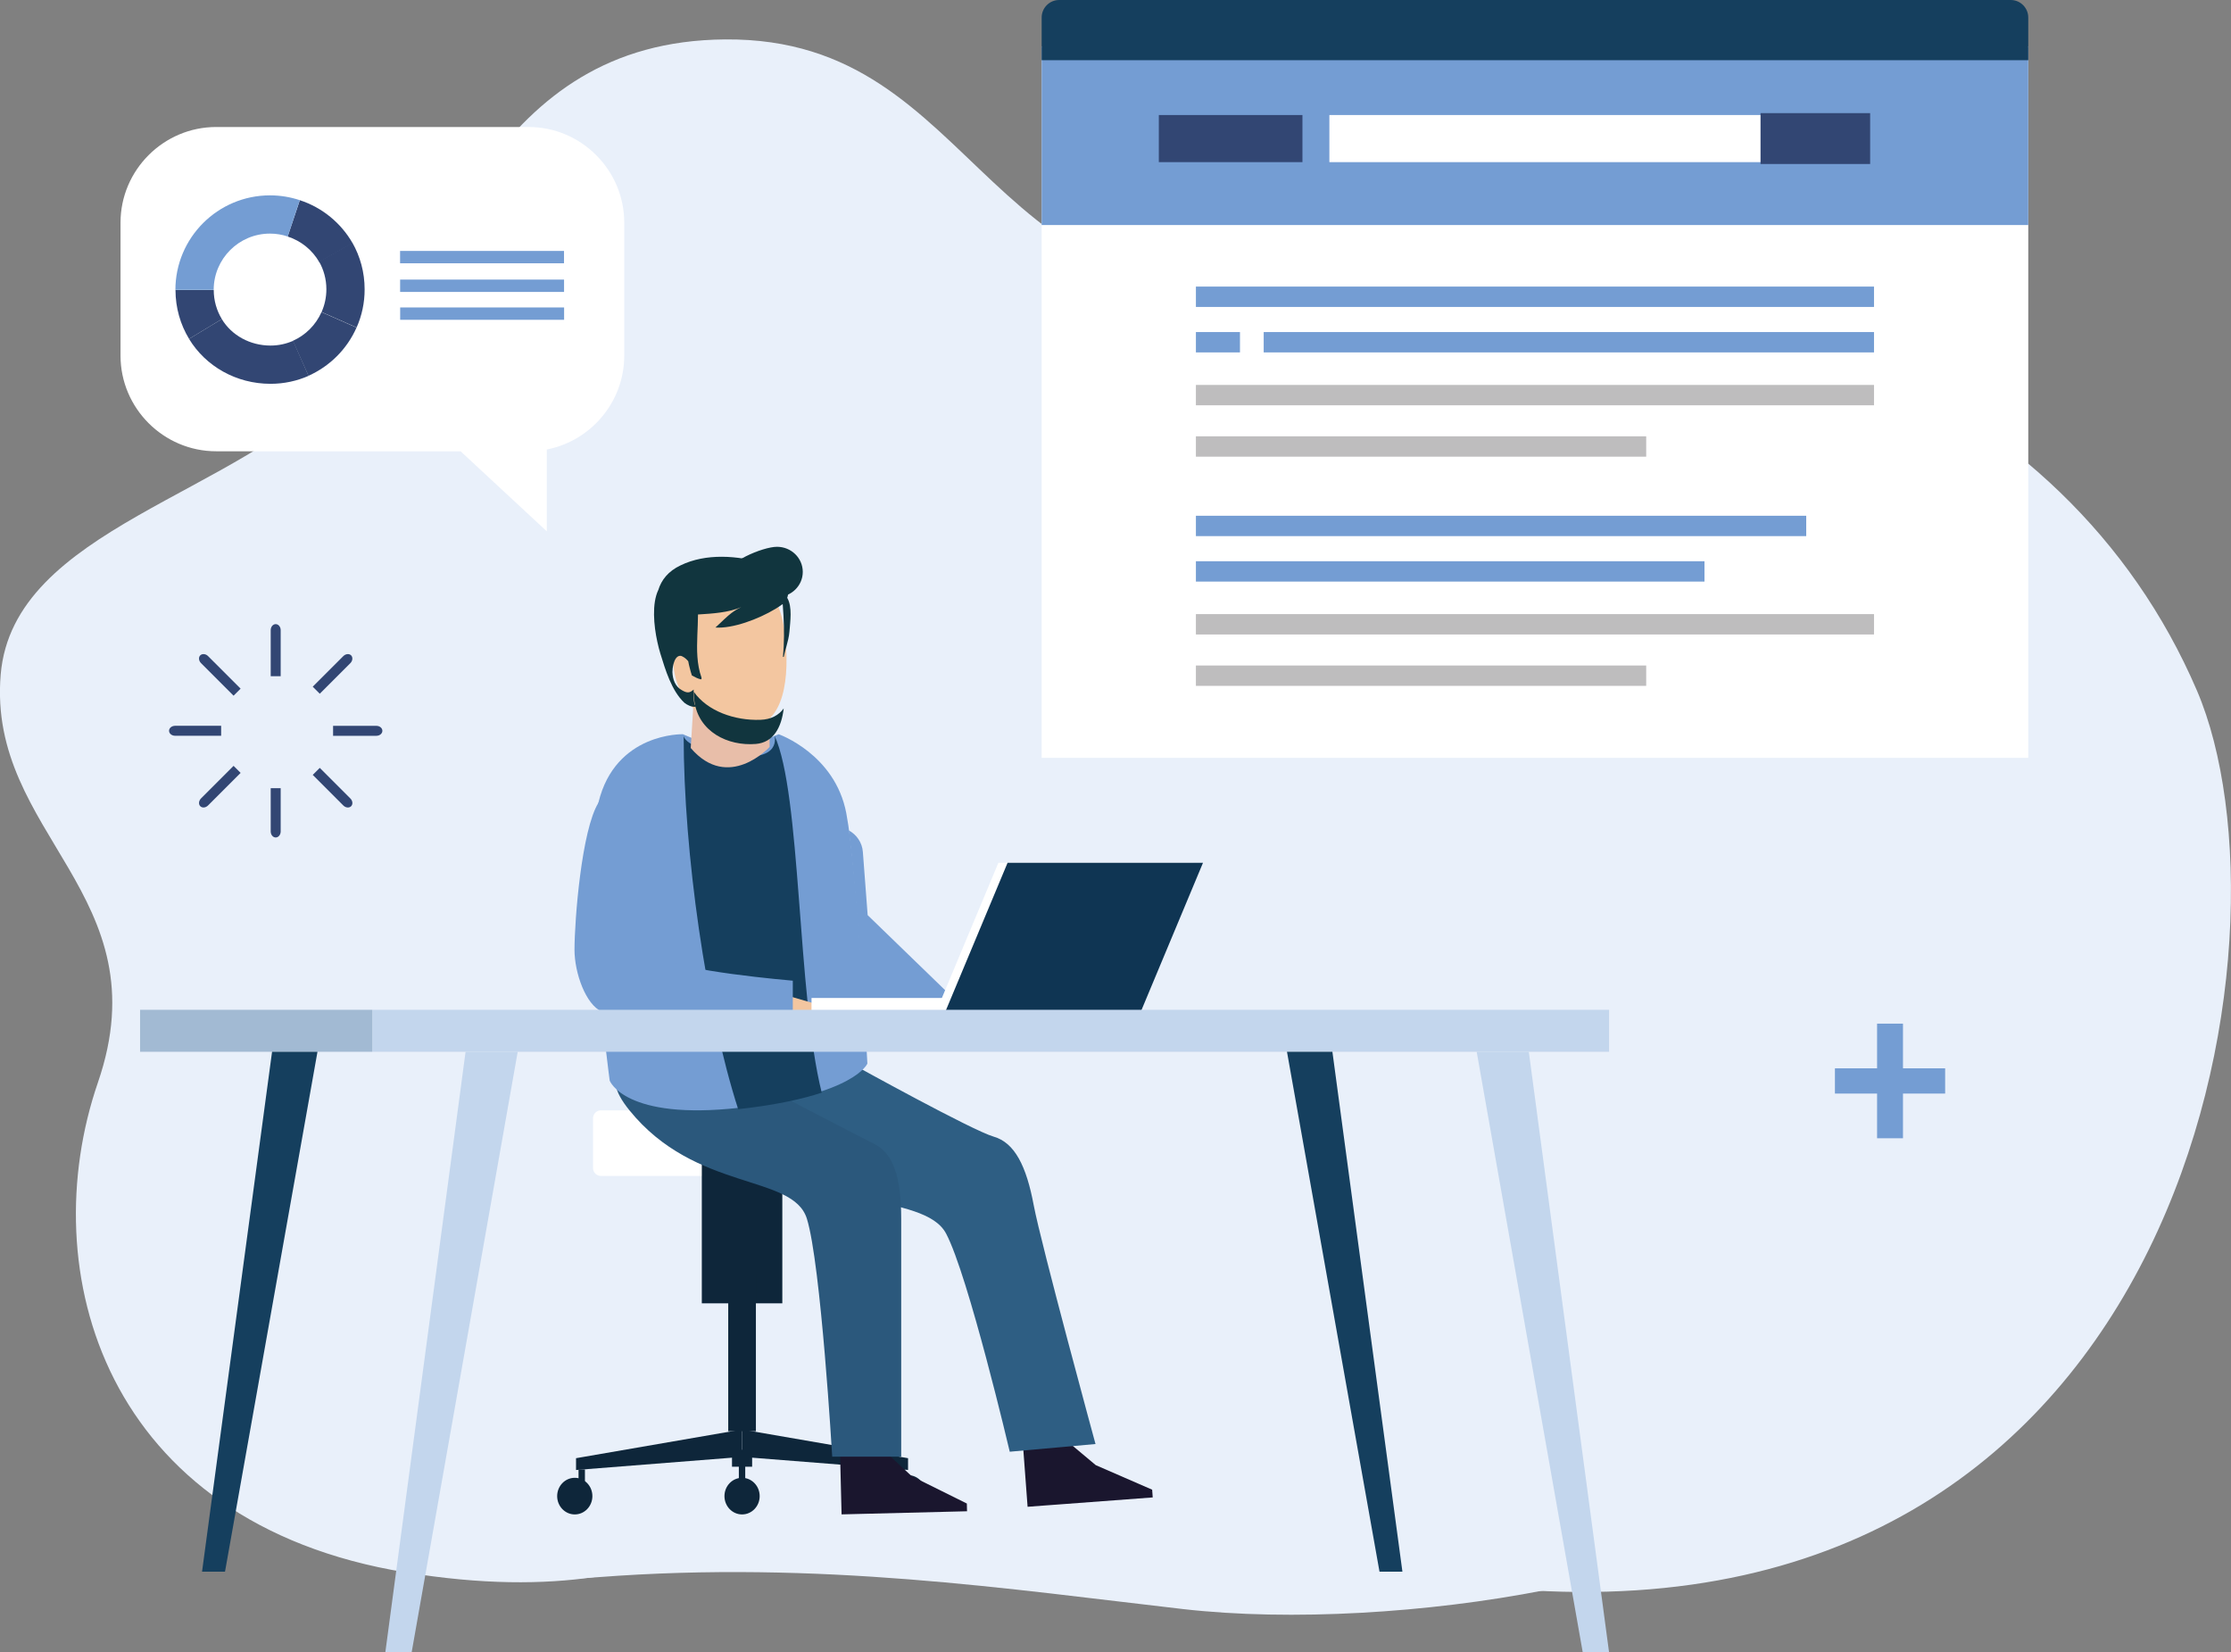 <?xml version="1.0" encoding="utf-8"?>
<!-- Generator: Adobe Illustrator 27.6.1, SVG Export Plug-In . SVG Version: 6.00 Build 0)  -->
<svg version="1.1" id="Calque_1" xmlns="http://www.w3.org/2000/svg" xmlns:xlink="http://www.w3.org/1999/xlink" x="0px" y="0px"
	 viewBox="0 0 478.9 354.67" style="enable-background:new 0 0 478.9 354.67;" xml:space="preserve">
<rect x="0" y="0" width="478.9" height="354.67" fill="#808080" stroke="none"/>
<style type="text/css">
	.st0{fill:#E9F0FA;}
	.st1{fill:#FFFFFF;}
	.st2{fill:#749DD3;}
	.st3{fill:#BEBDBE;}
	.st4{fill:#324673;}
	.st5{fill:#153F5E;}
	.st6{fill:#0E263A;}
	.st7{fill:#1A162E;}
	.st8{fill:#F3C6A0;}
	.st9{fill:#2E5E83;}
	.st10{fill:#2B587C;}
	.st11{fill:#E8BEA9;}
	.st12{fill:#BB745D;}
	.st13{fill:#11353E;}
	.st14{fill:#0F3553;}
	.st15{fill:#C3D6ED;}
	.st16{fill:#A2BAD3;}
</style>
<g>
	<path class="st0" d="M471.57,148.18c22.4,52.1-1.29,203.83-146.12,192.96c-41.55-3.12-88.13-41.3-122.64-33.22
		c-34.51,8.08-50.76,40.15-115.67,29.57c-64.91-10.57-79.99-64.82-66.12-105.15c13.87-40.33-23.78-53.17-20.87-87.57
		c2.67-31.46,51.22-38.38,73.61-63.02C96.15,57.1,105.16,8.88,155.62,8.46c56.22-0.47,54.08,63.91,129.45,54.53
		C368.36,52.62,443.32,82.46,471.57,148.18z"/>
	<g>
		<path class="st0" d="M313.09,278.96c-75-15.17-72.57-42.43-169.17-31.47c-66.92,7.59-110.04,35.98-98.41,61.19
			c8.77,19.02,35.16,33.49,82.8,29.84c47.64-3.65,88.63,2.61,125.61,6.84c46.54,5.32,117.58-7.31,128.24-26.25
			C392.82,300.16,364.35,289.32,313.09,278.96z"/>
	</g>
	<g>
		<rect x="223.6" y="9.94" class="st1" width="211.78" height="152.72"/>
		<rect x="223.6" y="10.09" class="st2" width="211.78" height="38.21"/>
		<g>
			<rect x="256.71" y="61.51" class="st2" width="145.56" height="4.37"/>
			<rect x="271.26" y="71.27" class="st2" width="131.01" height="4.37"/>
			<rect x="256.71" y="71.27" class="st2" width="9.46" height="4.37"/>
			<rect x="256.71" y="82.62" class="st3" width="145.56" height="4.37"/>
			<rect x="256.71" y="93.65" class="st3" width="96.66" height="4.37"/>
			<rect x="256.71" y="110.7" class="st2" width="131.01" height="4.37"/>
			<rect x="256.71" y="120.46" class="st2" width="109.17" height="4.37"/>
			<rect x="256.71" y="131.81" class="st3" width="145.56" height="4.37"/>
			<rect x="256.71" y="142.84" class="st3" width="96.66" height="4.37"/>
		</g>
		<g>
			<rect x="285.36" y="24.69" class="st1" width="109.48" height="10.11"/>
			<rect x="377.91" y="24.28" class="st4" width="23.53" height="10.92"/>
			<rect x="248.75" y="24.69" class="st4" width="30.83" height="10.11"/>
		</g>
		<path class="st5" d="M435.38,12.92V3.75c0-2.06-1.69-3.75-3.75-3.75H227.35c-2.06,0-3.75,1.69-3.75,3.75v9.17H435.38z"/>
	</g>
	<g>
		<path class="st1" d="M46.4,27.26h67.07c11.29,0,20.53,9.24,20.53,20.53v28.54c0,9.96-7.19,18.32-16.63,20.15v17.56l-18.5-17.18
			H46.4c-11.29,0-20.53-9.24-20.53-20.53V47.79C25.87,36.5,35.11,27.26,46.4,27.26z"/>
		<g id="XMLID_315_">
			<path id="XMLID_321_" class="st4" d="M45.88,62.24c0,2.29,0.64,4.43,1.74,6.25l-7.03,4.25c-1.86-3.06-2.92-6.66-2.92-10.5H45.88z
				"/>
			<path id="XMLID_320_" class="st4" d="M66.24,80.67c-2.5,1.1-5.26,1.71-8.17,1.71c-7.37,0-13.93-3.77-17.49-9.64l7.03-4.25
				c2.12,3.5,6.07,5.68,10.46,5.68c1.73,0,3.37-0.37,4.86-1.02L66.24,80.67z"/>
			<path id="XMLID_319_" class="st4" d="M66.21,80.66l-3.34-7.51c2.74-1.22,4.93-3.42,6.14-6.16l7.52,3.32
				C74.5,74.91,70.81,78.61,66.21,80.66z"/>
			<path id="XMLID_318_" class="st4" d="M76.55,70.29l-7.52-3.32c0.66-1.49,1.03-3.14,1.03-4.88c0-2.17-0.57-4.2-1.57-5.95
				l7.15-4.05c1.68,2.95,2.63,6.37,2.63,10C78.28,65.01,77.66,67.78,76.55,70.29z"/>
			<path id="XMLID_317_" class="st4" d="M61.75,50.77l2.61-7.8c4.82,1.57,8.85,4.9,11.33,9.23l-7.16,4.05
				C67.05,53.68,64.64,51.7,61.75,50.77z"/>
			<path id="XMLID_316_" class="st2" d="M57.96,41.93c2.24,0,4.38,0.37,6.39,1.03l-2.59,7.8c-1.2-0.4-2.48-0.62-3.81-0.62
				c-6.67,0-12.08,5.41-12.08,12.08h-8.22C37.66,51.02,46.75,41.93,57.96,41.93z"/>
		</g>
		<g id="XMLID_311_">
			<rect id="XMLID_314_" x="85.88" y="53.86" class="st2" width="35.19" height="2.65"/>
			<rect id="XMLID_313_" x="85.89" y="60.01" class="st2" width="35.19" height="2.65"/>
			<rect id="XMLID_312_" x="85.9" y="65.99" class="st2" width="35.19" height="2.65"/>
		</g>
	</g>
	<g>
		<g>
			<path class="st1" d="M183.32,252.4h-54.34c-0.92,0-1.68-0.76-1.68-1.68V240c0-0.92,0.76-1.68,1.68-1.68h54.34
				c0.92,0,1.68,0.76,1.68,1.68v10.72C185,251.64,184.24,252.4,183.32,252.4z"/>
			<g>
				<g>
					<g>
						<polygon class="st6" points="123.65,315.51 159.29,312.7 159.29,306.82 123.65,312.98 						"/>
						<polygon class="st6" points="194.92,315.51 159.29,312.7 159.29,306.82 194.92,312.98 						"/>
						<ellipse class="st6" cx="123.38" cy="321.12" rx="3.78" ry="3.93"/>
						<ellipse class="st6" cx="194.92" cy="320.55" rx="3.78" ry="3.93"/>
						<rect x="124.19" y="315.4" class="st6" width="1.37" height="2.63"/>
						<rect x="192.81" y="314.84" class="st6" width="1.37" height="2.63"/>
						<g>
							<ellipse class="st6" cx="159.29" cy="321.12" rx="3.78" ry="3.93"/>
							<rect x="158.6" y="314.3" class="st6" width="1.37" height="4.2"/>
							<rect x="157.13" y="311.16" class="st6" width="4.32" height="3.65"/>
						</g>
					</g>
					<g>
						<rect x="150.65" y="247.73" class="st6" width="17.28" height="32.01"/>
						<rect x="156.32" y="273.26" class="st6" width="5.94" height="33.93"/>
					</g>
				</g>
			</g>
			<g>
				<polygon class="st7" points="247.44,321.4 227.01,322.93 224.15,323.14 220.58,323.41 219.62,310.59 229.79,309.93 
					235.21,314.47 247.32,319.74 				"/>
				
					<rect x="219.62" y="305.7" transform="matrix(0.997 -0.075 0.075 0.997 -22.364 17.593)" class="st8" width="9.09" height="4.55"/>
			</g>
			<g>
				<polygon class="st7" points="207.58,324.37 187.09,324.88 184.23,324.95 180.65,325.04 180.33,312.19 190.52,312.04 
					195.71,316.84 207.54,322.71 				"/>
				
					<rect x="180.45" y="307.53" transform="matrix(1 -0.025 0.025 1 -7.654 4.701)" class="st8" width="9.09" height="4.55"/>
			</g>
			<path class="st9" d="M203.08,264.76c-4.75-8.95-29.14-4.88-46.34-19.51s26.73-16.57,26.73-16.57s25.27,13.98,29.82,15.28
				s7.04,6.37,8.6,14.69c1.56,8.32,13.27,51.29,13.27,51.29l-18.41,1.65C216.75,311.58,207.84,273.71,203.08,264.76z"/>
			<path class="st10" d="M173.2,261.57c-3.02-9.67-23.88-5.7-38.09-23.26s27.51-5.76,27.51-5.76s20.86,10.88,25.09,13
				c4.23,2.12,5.74,7.56,5.74,16.02c0,8.46,0,51.08,0,51.08h-14.81C178.64,312.65,176.22,271.24,173.2,261.57z"/>
			<path class="st2" d="M130.88,231.95c0,0,3.2,8.6,27.9,5.81s27.41-9.47,27.41-9.47s-2.11-41.08-4.53-53.77
				s-14.51-16.93-14.51-16.93l-10.41,4.29l-10.15-4.29c0,0-14.51-0.41-18.14,14.71C124.83,187.41,130.88,231.95,130.88,231.95z"/>
			<path class="st5" d="M158.93,238.01c-0.16,0.02-0.32,0.03-0.48,0.05c-6.86-21.35-11.7-54.96-11.7-80.22c0,0-0.26,2.81,10.53,4.29
				c10.79,1.48,8.95-4.29,8.95-4.29c5.78,12.32,4.86,55.55,10.16,76.68C172.37,235.85,166.75,237.13,158.93,238.01z"/>
			<g>
				<path class="st2" d="M185.22,182.85l1.03,13.57l18.21,17.64c0.24,3.15-5.11,6.75-8.26,6.99l-10.68-1.42
					c-0.61-10.47-1.87-29.99-3.33-41.4C183.86,179.12,185.07,180.83,185.22,182.85z"/>
			</g>
			<path class="st8" d="M155.6,216.1l2.79-5.48l17.9,5.19c2.21-0.54,5.03-0.87,8.11-0.87c7.06,0,12.79,1.72,12.79,3.84
				s-5.73,3.84-12.79,3.84c-4.59,0-8.62-0.73-10.87-1.82L155.6,216.1z"/>
			<path class="st2" d="M123.32,203.84c0.01-6.35,1.51-25.69,5.14-31.54c3.63-5.85,2.24-0.08,6.81,0.13v0
				c4.57,0.21,8.13,4.12,7.92,8.69c0,0-4.17,21.34-1.13,24.3c3.03,2.96,28.12,5.07,28.12,5.07v14.81c0,0-37.59-6.68-41.01-8.18
				C125.74,215.62,123.32,208.83,123.32,203.84z"/>
			<path class="st8" d="M195.39,220.59c0.61-2.13,1.97-4.08,3.9-5.71c1.84-0.31,3.95-0.48,6.2-0.48c7.06,0,12.79,1.72,12.79,3.84
				c0,2.12-5.73,3.84-12.79,3.84C201.38,222.08,197.73,221.49,195.39,220.59z"/>
			<g>
				<path class="st11" d="M165.2,149.02v11.3c0,0-8.83,9.68-16.93,0.23l0.71-11.53H165.2z"/>
				<path class="st12" d="M156.56,156.75c0.22,0.03,0.43,0.05,0.65,0.07c2.72,0.2,5.23-0.57,7.26-2.22
					c0.18-0.15,0.19-0.41,0.01-0.58c-0.18-0.17-0.48-0.19-0.66-0.03c-1.85,1.5-4.12,2.2-6.57,2.02c-2.56-0.19-4.75-1.39-6.5-3.57
					c-0.15-0.19-0.44-0.24-0.65-0.12c-0.21,0.12-0.25,0.38-0.1,0.57C151.75,155.07,154.01,156.39,156.56,156.75z"/>
				<path class="st8" d="M168.5,136.17c1.06,9.22-0.14,19.19-7.38,19.84c-7.53,0.68-15.48-3.62-16.54-12.84s3.89-17.93,11.05-19.45
					C162.8,122.2,167.44,126.95,168.5,136.17z"/>
				<path class="st13" d="M168.98,128.31c0.37-0.95,0.25-2.08-0.55-3.33c-0.16-0.25-0.34-0.51-0.57-0.78
					c-0.91-1.17-2.23-2.26-3.44-3.2c-0.04,0.01-0.09,0.01-0.12,0.01c-5.95-1.85-12.83-2.29-18.22,0.34
					c-2.64,1.25-4.1,3.12-4.77,5.28c-1.4,2.91-0.98,7.6-0.21,11.12c0.21,0.96,0.43,1.83,0.66,2.56c1.05,3.38,2.39,7.97,5.16,10.54
					c0.58,0.46,1.51,0.94,2.36,0.84c0.05-0.01,0.09-0.02,0.12-0.02c-0.1-0.15-0.2-0.31-0.29-0.48c-0.28-1.03-0.21-2.18-0.21-3.19
					c-0.42,0.38-0.76,0.58-1.15,0.6c-0.38,0.03-0.8-0.12-1.36-0.45c-1.47-0.8-1.99-2.32-2.05-3.91c0-0.41,0.07-1.13,0.25-1.81
					c0.01-0.01,0.01-0.02,0.02-0.03c0.13-0.48,0.32-0.94,0.6-1.24c0.22-0.24,0.48-0.4,0.81-0.4c0.46,0,1.23,0.58,1.63,1.06
					c0.03,0.04,0.06,0.09,0.09,0.12c0.09,0.48,0.19,0.96,0.32,1.43c0.13,0.54,0.29,1.08,0.46,1.61c0.65,0.32,1.31,0.75,2.04,0.83
					l0.03-0.35c-1.04-2.92-1.02-6.01-0.9-9.11c0.03-0.75,0.07-1.51,0.09-2.26c0.03-0.7,0.05-1.4,0.05-2.09l-0.01-0.11
					c3.24-0.2,6.53-0.41,9.31-1.58c-1.08,0.47-1.99,1.13-2.83,1.85c-0.28,0.24-0.55,0.49-0.82,0.74c-0.64,0.6-1.26,1.22-1.91,1.79
					c3.69,0.26,9.19-1.77,12.93-4.03c0.54-0.33,1.04-0.66,1.49-0.99l0.01,0.01l0.02,0.02c0.07,0.8,0.12,1.6,0.16,2.43
					c0.16,2.91,0.17,5.93-0.11,8.86c0.05,0,0.11,0.01,0.17,0.01c0.15-0.78,0.37-1.53,0.58-2.29c0.28-1.03,0.55-2.06,0.64-3.14
					C169.62,133.44,170.13,130.28,168.98,128.31z"/>
			</g>
			<path class="st13" d="M155.64,123.72c0,2.98,8.1,4.42,11.15,4.42c3.05,0,5.53-2.41,5.53-5.39s-2.47-5.39-5.53-5.39
				C163.74,117.36,155.64,120.74,155.64,123.72z"/>
			<path class="st13" d="M163.22,154.5c2.33-0.08,3.95-1,5.01-2.45c-0.48,4.08-2.19,7.32-6,7.63c-6,0.49-12.34-2.62-13.19-9.29
				c-0.08-0.64-0.12-1.28-0.11-1.91C151.85,152.64,157.71,154.69,163.22,154.5z"/>
			<g>
				<rect x="174.2" y="214.2" class="st1" width="30.36" height="4.25"/>
				<polygon class="st1" points="200.58,218.03 242.54,218.03 256.26,185.19 214.31,185.19 				"/>
				<polygon class="st14" points="202.55,218.03 244.51,218.03 258.23,185.19 216.28,185.19 				"/>
			</g>
		</g>
		<g>
			<rect x="79.94" y="216.74" class="st15" width="265.46" height="9.01"/>
			<rect x="30.07" y="216.74" class="st16" width="49.86" height="9.01"/>
			<polygon class="st15" points="82.71,354.67 88.36,354.67 111.13,225.75 99.94,225.75 			"/>
			<polygon class="st5" points="43.37,337.34 48.3,337.34 68.15,225.75 58.4,225.75 			"/>
			<polygon class="st15" points="345.4,354.67 339.75,354.67 316.98,225.75 328.17,225.75 			"/>
			<polygon class="st5" points="301.04,337.34 296.12,337.34 276.26,225.75 286.01,225.75 			"/>
		</g>
	</g>
	<g id="XMLID_300_">
		<g id="XMLID_306_">
			<path id="XMLID_310_" class="st4" d="M58.11,135.25v9.89h2.14v-9.89c0-0.71-0.48-1.29-1.07-1.29
				C58.59,133.96,58.11,134.54,58.11,135.25z"/>
			<path id="XMLID_309_" class="st4" d="M58.11,178.46c0,0.71,0.48,1.29,1.07,1.29c0.59,0,1.07-0.58,1.07-1.29v-9.29h-2.14V178.46z"
				/>
			<path id="XMLID_308_" class="st4" d="M36.29,156.85c0,0.59,0.58,1.07,1.29,1.07h9.89v-2.14h-9.89
				C36.87,155.79,36.29,156.26,36.29,156.85z"/>
			<path id="XMLID_307_" class="st4" d="M80.79,155.79H71.5v2.14h9.29c0.71,0,1.29-0.48,1.29-1.07
				C82.08,156.26,81.5,155.79,80.79,155.79z"/>
		</g>
		<g id="XMLID_301_">
			<path id="XMLID_305_" class="st4" d="M43.15,142.33l6.99,6.99l1.51-1.51l-6.99-6.99c-0.5-0.5-1.25-0.57-1.67-0.16
				S42.65,141.83,43.15,142.33z"/>
			<path id="XMLID_304_" class="st4" d="M73.7,172.89c0.5,0.5,1.25,0.57,1.67,0.16c0.42-0.42,0.35-1.16-0.16-1.67l-6.57-6.57
				l-1.51,1.51L73.7,172.89z"/>
			<path id="XMLID_303_" class="st4" d="M42.99,173.04c0.42,0.42,1.16,0.35,1.67-0.16l6.99-6.99l-1.51-1.51l-6.99,6.99
				C42.65,171.88,42.58,172.63,42.99,173.04z"/>
			<path id="XMLID_302_" class="st4" d="M73.7,140.82l-6.57,6.57l1.51,1.51l6.57-6.57c0.5-0.5,0.57-1.25,0.16-1.67
				C74.95,140.25,74.21,140.32,73.7,140.82z"/>
		</g>
	</g>
	<g id="XMLID_297_">
		<path id="XMLID_298_" class="st2" d="M402.93,234.72h-9.05v-5.42h9.05v-9.59h5.56v9.59h9.05v5.42h-9.05v9.59h-5.56V234.72z"/>
	</g>
</g>
<g>
</g>
<g>
</g>
<g>
</g>
<g>
</g>
<g>
</g>
<g>
</g>
</svg>
